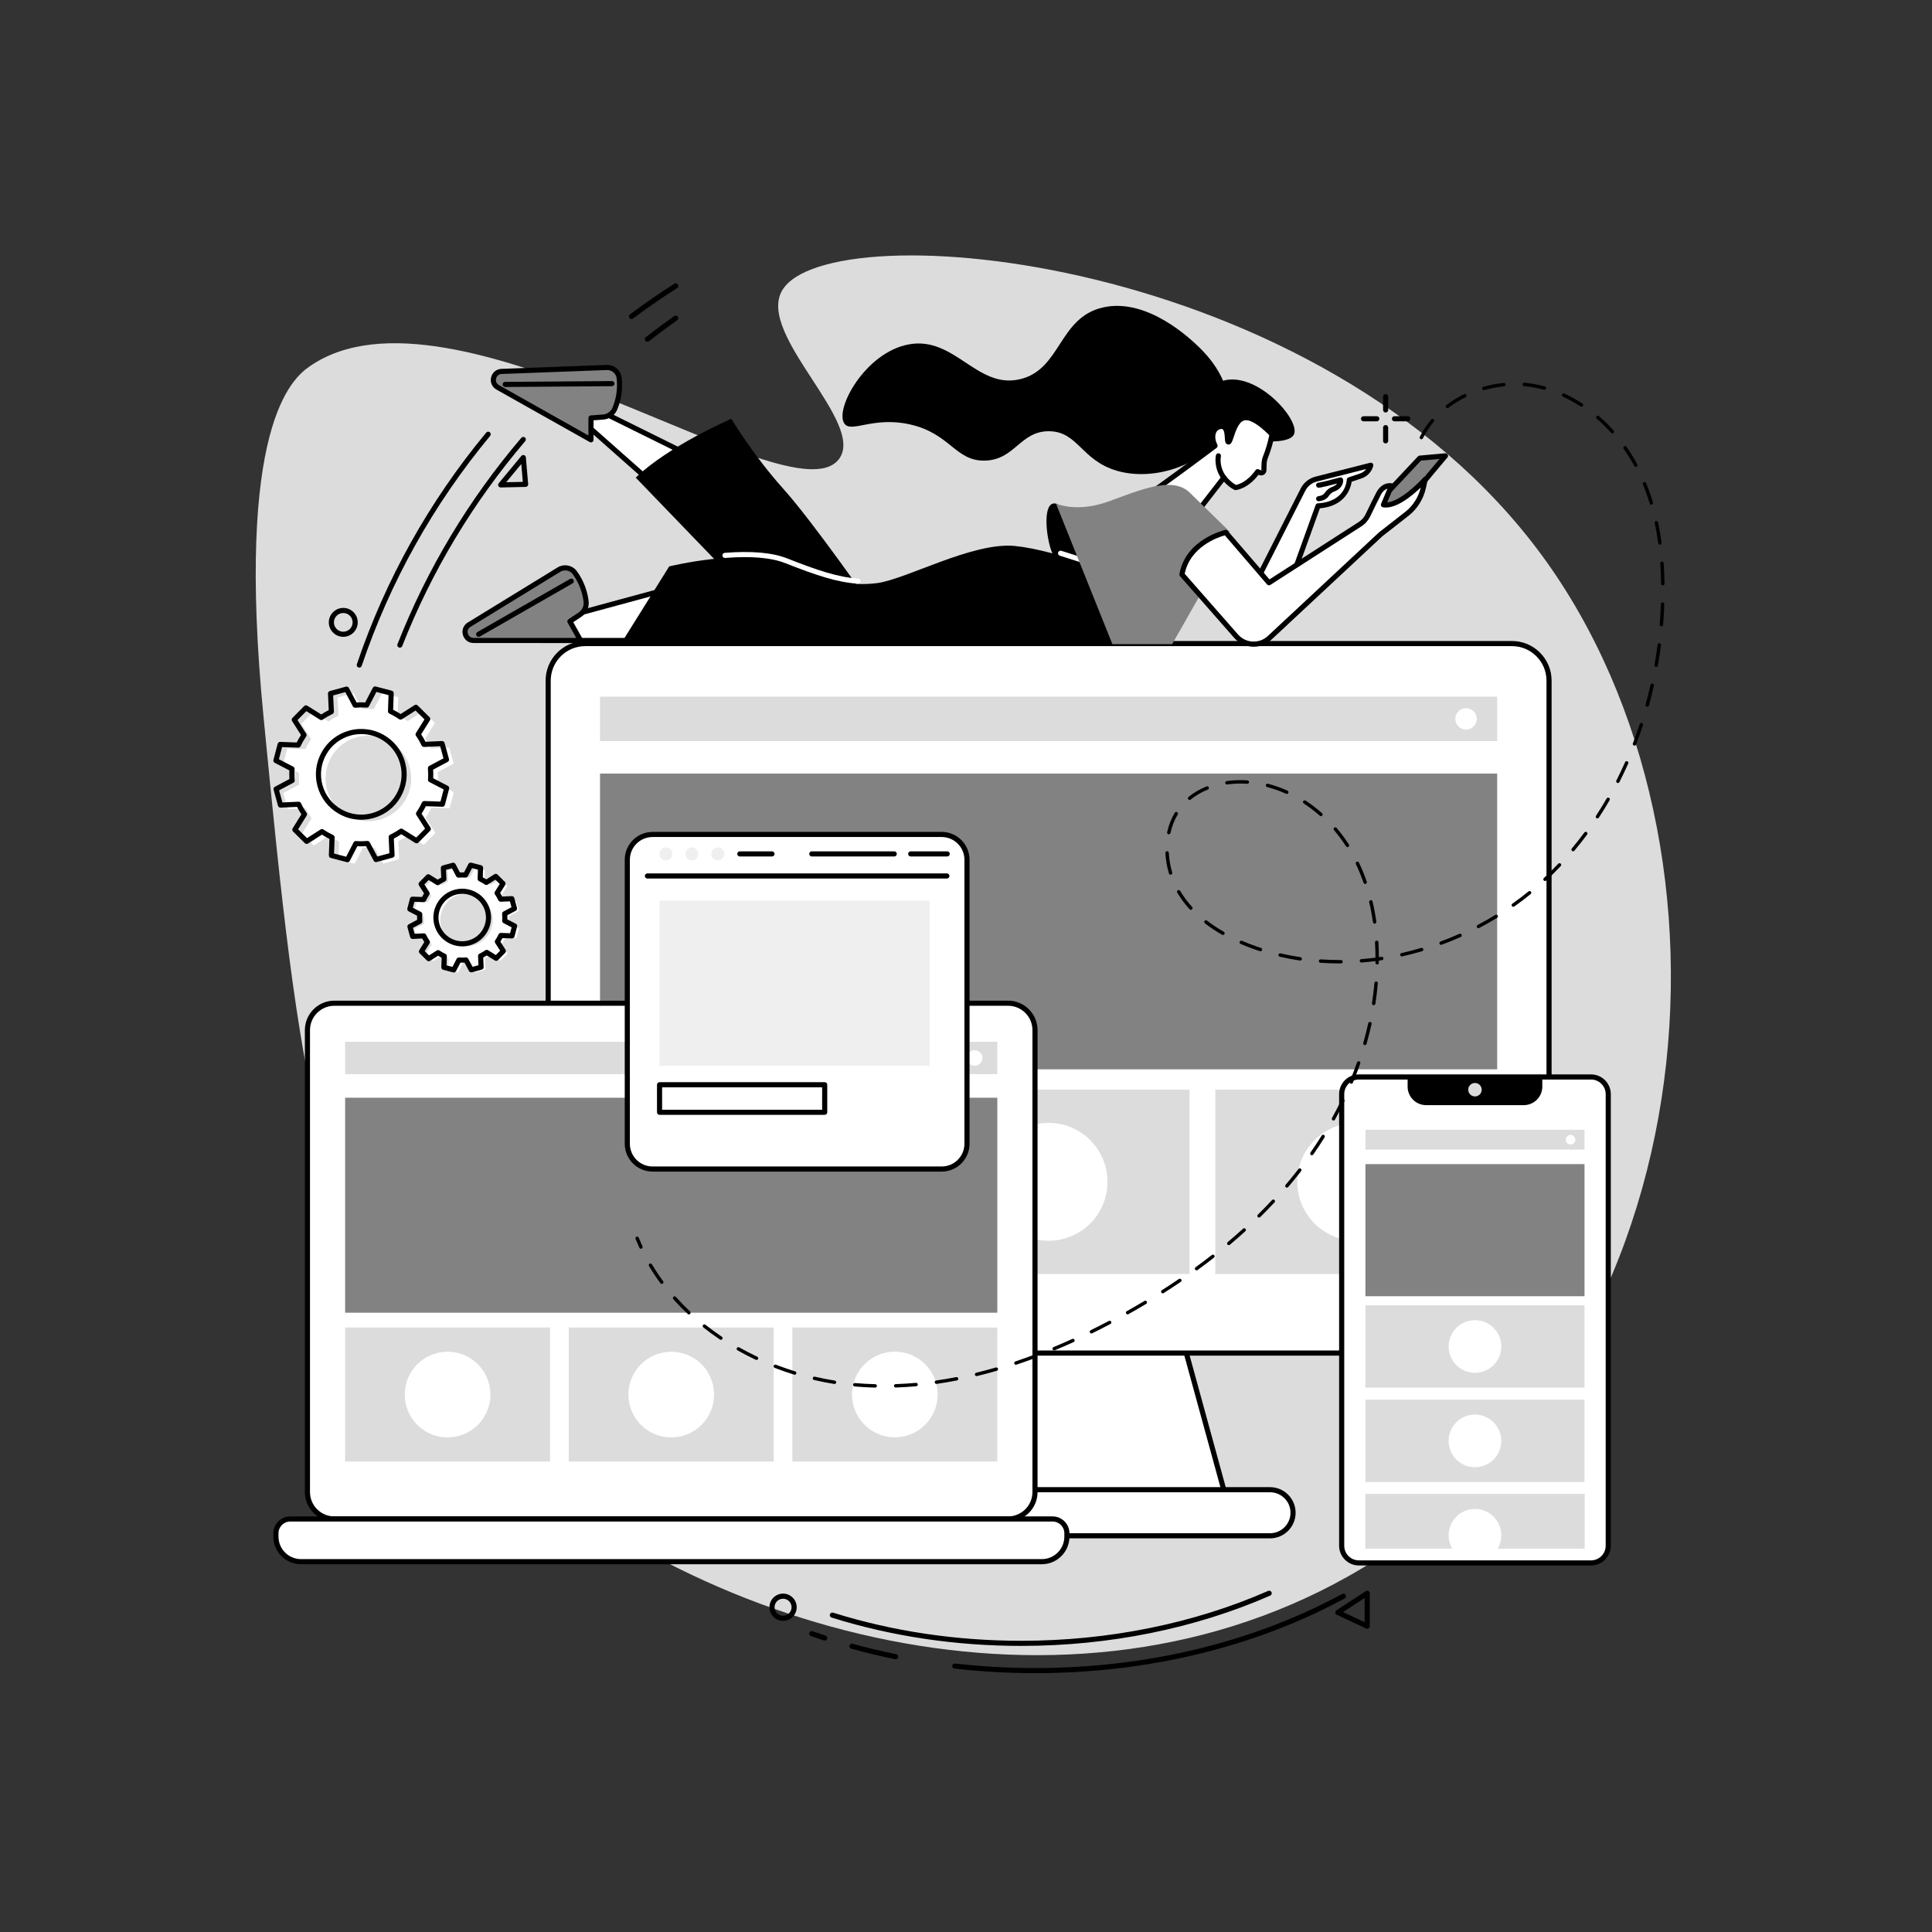 <?xml version="1.0" encoding="UTF-8"?> <svg xmlns="http://www.w3.org/2000/svg" id="b" viewBox="0 0 2500 2500"><rect x="0" y="0" width="2500" height="2500" fill="#333333" stroke="none"/><g id="c"><path d="m616.76,1845.19c-206.24-206.58-230.3-452.57-275.72-917.09-36.94-377.74,37.35-438.57,59.74-454.09,184.45-127.88,622.52,201.14,684.7,120.2,35.88-46.71-106.48-160.81-73.52-218.14,59.05-102.73,695.81-49.16,983.4,342.79,277.85,378.69,217.93,1057.14-250.88,1320.94-384.48,216.35-874.87,58.65-1127.72-194.62Z" style="fill:#dcdcdc; stroke-width:0px;"></path><polygon points="1507.07 1648.62 1206.72 1648.62 1121.51 1959.61 1592.27 1959.61 1507.07 1648.62" style="fill:#fff; stroke-width:0px;"></polygon><path d="m1592.27,1962.92h-470.76c-1.03,0-2.01-.48-2.63-1.3-.63-.82-.83-1.89-.56-2.88l85.21-311c.39-1.44,1.7-2.44,3.19-2.44h300.35c1.49,0,2.8,1,3.19,2.44l85.21,311c.27,1,.07,2.06-.56,2.88-.62.82-1.6,1.3-2.63,1.3Zm-466.42-6.62h462.09l-83.39-304.38h-295.3l-83.39,304.38Z" style="stroke-width:0px;"></path><rect x="709.33" y="832.78" width="1295.12" height="918.09" rx="47.93" ry="47.93" style="fill:#fff; stroke-width:0px;"></rect><path d="m1956.52,1754.17H757.26c-28.25,0-51.24-22.99-51.24-51.24v-822.23c0-28.25,22.99-51.24,51.24-51.24h1199.26c28.25,0,51.24,22.98,51.24,51.24v822.23c0,28.25-22.98,51.24-51.24,51.24ZM757.26,836.09c-24.6,0-44.62,20.02-44.62,44.62v822.23c0,24.6,20.02,44.62,44.62,44.62h1199.26c24.6,0,44.62-20.02,44.62-44.62v-822.23c0-24.6-20.02-44.62-44.62-44.62H757.26Z" style="stroke-width:0px;"></path><path d="m1643.39,1927.66h-573.01c-16.47,0-29.82,13.35-29.82,29.82s13.35,29.82,29.82,29.82h573.01c16.47,0,29.82-13.35,29.82-29.82s-13.35-29.82-29.82-29.82Z" style="fill:#fff; stroke-width:0px;"></path><path d="m1643.39,1990.62h-573.01c-18.27,0-33.13-14.86-33.13-33.13s14.86-33.13,33.13-33.13h573.01c18.27,0,33.13,14.86,33.13,33.13s-14.86,33.13-33.13,33.13Zm-573.01-59.64c-14.62,0-26.51,11.89-26.51,26.51s11.89,26.51,26.51,26.51h573.01c14.62,0,26.51-11.89,26.51-26.51s-11.89-26.51-26.51-26.51h-573.01Z" style="stroke-width:0px;"></path><rect x="776.43" y="901.47" width="1160.92" height="57.51" style="fill:#dcdcdc; stroke-width:0px;"></rect><rect x="776.43" y="1001.02" width="1160.92" height="382.69" style="fill:#828282; stroke-width:0px;"></rect><path d="m1910.9,930.23c0,7.65-6.2,13.85-13.85,13.85s-13.85-6.2-13.85-13.85,6.2-13.85,13.85-13.85,13.85,6.2,13.85,13.85Z" style="fill:#fff; stroke-width:0px;"></path><rect x="776.43" y="1410.04" width="364.76" height="238.57" style="fill:#dcdcdc; stroke-width:0px;"></rect><rect x="1174.51" y="1410.04" width="364.76" height="238.57" style="fill:#dcdcdc; stroke-width:0px;"></rect><rect x="1572.6" y="1410.04" width="364.76" height="238.57" style="fill:#dcdcdc; stroke-width:0px;"></rect><circle cx="1754.97" cy="1529.33" r="76.26" transform="translate(106.34 3172.73) rotate(-85.98)" style="fill:#fff; stroke-width:0px;"></circle><circle cx="1356.89" cy="1529.33" r="76.26" transform="translate(-365.91 2630.22) rotate(-81)" style="fill:#fff; stroke-width:0px;"></circle><circle cx="958.81" cy="1529.33" r="76.26" transform="translate(-800.57 1125.91) rotate(-45)" style="fill:#fff; stroke-width:0px;"></circle><rect x="1736.13" y="1393.59" width="344.94" height="628.81" rx="22.24" ry="22.24" style="fill:#fff; stroke-width:0px;"></rect><path d="m2058.83,2025.71h-300.46c-14.09,0-25.55-11.46-25.55-25.55v-584.34c0-14.09,11.46-25.55,25.55-25.55h300.46c14.09,0,25.55,11.46,25.55,25.55v584.34c0,14.09-11.46,25.55-25.55,25.55Zm-300.46-628.81c-10.44,0-18.93,8.49-18.93,18.93v584.34c0,10.44,8.49,18.93,18.93,18.93h300.46c10.44,0,18.93-8.49,18.93-18.93v-584.34c0-10.44-8.49-18.93-18.93-18.93h-300.46Z" style="stroke-width:0px;"></path><path d="m1821.45,1393.59v12.47c0,13.25,10.74,23.99,23.99,23.99h126.31c13.25,0,23.99-10.74,23.99-23.99v-12.47h-174.3Z" style="stroke-width:0px;"></path><path d="m1908.6,1418.79c-4.82,0-8.72-3.9-8.72-8.72s3.9-8.72,8.72-8.72,8.72,3.9,8.72,8.72-3.9,8.72-8.72,8.72Z" style="fill:#dcdcdc; stroke-width:0px;"></path><rect x="1766.85" y="1461.88" width="283.5" height="25.69" style="fill:#dcdcdc; stroke-width:0px;"></rect><rect x="1766.85" y="1506.35" width="283.5" height="170.96" style="fill:#828282; stroke-width:0px;"></rect><path d="m2038.53,1474.72c0,3.42-2.77,6.19-6.19,6.19s-6.19-2.77-6.19-6.19,2.77-6.19,6.19-6.19,6.19,2.77,6.19,6.19Z" style="fill:#fff; stroke-width:0px;"></path><rect x="1766.85" y="1689.07" width="283.5" height="106.58" style="fill:#dcdcdc; stroke-width:0px;"></rect><rect x="1766.85" y="1811.22" width="283.5" height="106.58" style="fill:#dcdcdc; stroke-width:0px;"></rect><rect x="1766.85" y="1933.36" width="283.5" height="70.5" style="fill:#dcdcdc; stroke-width:0px;"></rect><rect x="1766.85" y="1933.36" width="283.5" height="70.5" style="fill:#dcdcdc; stroke-width:0px;"></rect><circle cx="1908.6" cy="1742.36" r="34.07" style="fill:#fff; stroke-width:0px;"></circle><circle cx="1908.6" cy="1864.51" r="34.07" transform="translate(-265.77 318.13) rotate(-8.91)" style="fill:#fff; stroke-width:0px;"></circle><path d="m1937.19,2005.15c3.46-5.33,5.47-11.68,5.47-18.5,0-18.81-15.25-34.07-34.07-34.07s-34.07,15.25-34.07,34.07c0,6.82,2.01,13.17,5.47,18.5h57.19Z" style="fill:#fff; stroke-width:0px;"></path><rect x="397.82" y="1298.15" width="941.47" height="667.39" rx="34.84" ry="34.84" style="fill:#fff; stroke-width:0px;"></rect><path d="m1304.45,1968.85H432.66c-21.04,0-38.15-17.11-38.15-38.15v-597.71c0-21.04,17.11-38.15,38.15-38.15h871.79c21.04,0,38.15,17.11,38.15,38.15v597.71c0,21.04-17.11,38.15-38.15,38.15Zm-871.79-667.39c-17.39,0-31.53,14.14-31.53,31.53v597.71c0,17.39,14.14,31.53,31.53,31.53h871.79c17.39,0,31.53-14.14,31.53-31.53v-597.71c0-17.39-14.14-31.53-31.53-31.53H432.66Z" style="stroke-width:0px;"></path><rect x="446.6" y="1348.09" width="843.92" height="41.81" style="fill:#dcdcdc; stroke-width:0px;"></rect><rect x="446.6" y="1420.45" width="843.92" height="278.19" style="fill:#828282; stroke-width:0px;"></rect><path d="m1271.29,1368.99c0,5.56-4.51,10.07-10.07,10.07s-10.07-4.51-10.07-10.07,4.51-10.07,10.07-10.07,10.07,4.51,10.07,10.07Z" style="fill:#fff; stroke-width:0px;"></path><rect x="446.6" y="1717.79" width="265.16" height="173.43" style="fill:#dcdcdc; stroke-width:0px;"></rect><rect x="735.98" y="1717.79" width="265.16" height="173.43" style="fill:#dcdcdc; stroke-width:0px;"></rect><rect x="1025.36" y="1717.79" width="265.16" height="173.43" style="fill:#dcdcdc; stroke-width:0px;"></rect><circle cx="1157.94" cy="1804.5" r="55.43" transform="translate(-774.73 2732.84) rotate(-82.97)" style="fill:#fff; stroke-width:0px;"></circle><circle cx="868.56" cy="1804.5" r="55.43" transform="translate(-1057.71 2352.34) rotate(-80.17)" style="fill:#fff; stroke-width:0px;"></circle><circle cx="579.17" cy="1804.5" r="55.43" transform="translate(-1260.31 1348.49) rotate(-58.28)" style="fill:#fff; stroke-width:0px;"></circle><path d="m1362.04,1965.54H375.56c-10.22,0-18.51,8.29-18.51,18.51v4.32c0,17.91,14.52,32.43,32.43,32.43h958.66c17.91,0,32.43-14.52,32.43-32.43v-4.32c0-10.22-8.29-18.51-18.51-18.51Z" style="fill:#fff; stroke-width:0px;"></path><path d="m1348.13,2024.11H389.47c-19.71,0-35.74-16.03-35.74-35.74v-4.32c0-12.03,9.79-21.82,21.82-21.82h986.49c12.03,0,21.82,9.79,21.82,21.82v4.32c0,19.71-16.03,35.74-35.74,35.74Zm-972.57-55.26c-8.38,0-15.2,6.82-15.2,15.2v4.32c0,16.06,13.06,29.12,29.12,29.12h958.66c16.06,0,29.12-13.06,29.12-29.12v-4.32c0-8.38-6.82-15.2-15.2-15.2H375.56Z" style="stroke-width:0px;"></path><path d="m844.45,1079.79h374.11c18.06,0,32.72,14.66,32.72,32.72v367.5c0,18.06-14.66,32.72-32.72,32.72h-374.11c-18.06,0-32.72-14.66-32.72-32.72v-367.5c0-18.06,14.66-32.72,32.72-32.72Z" style="fill:#fff; stroke-width:0px;"></path><path d="m1218.56,1516.04h-374.11c-19.87,0-36.03-16.16-36.03-36.03v-367.5c0-19.87,16.16-36.03,36.03-36.03h374.11c19.87,0,36.03,16.16,36.03,36.03v367.5c0,19.87-16.16,36.03-36.03,36.03Zm-374.11-432.94c-16.22,0-29.41,13.19-29.41,29.41v367.5c0,16.22,13.19,29.41,29.41,29.41h374.11c16.22,0,29.41-13.19,29.41-29.41v-367.5c0-16.22-13.19-29.41-29.41-29.41h-374.11Z" style="stroke-width:0px;"></path><path d="m1225.27,1136.8h-387.54c-1.83,0-3.31-1.48-3.31-3.31s1.48-3.31,3.31-3.31h387.54c1.83,0,3.31,1.48,3.31,3.31s-1.48,3.31-3.31,3.31Z" style="stroke-width:0px;"></path><path d="m870.04,1104.96c0,4.63-3.76,8.39-8.39,8.39s-8.39-3.76-8.39-8.39,3.76-8.39,8.39-8.39,8.39,3.76,8.39,8.39Z" style="fill:#efefef; stroke-width:0px;"></path><path d="m903.6,1104.96c0,4.63-3.76,8.39-8.39,8.39s-8.39-3.76-8.39-8.39,3.76-8.39,8.39-8.39,8.39,3.76,8.39,8.39Z" style="fill:#efefef; stroke-width:0px;"></path><path d="m937.16,1104.96c0,4.63-3.76,8.39-8.39,8.39s-8.39-3.76-8.39-8.39,3.76-8.39,8.39-8.39,8.39,3.76,8.39,8.39Z" style="fill:#efefef; stroke-width:0px;"></path><path d="m1225.69,1108.27h-47.27c-1.83,0-3.31-1.48-3.31-3.31s1.48-3.31,3.31-3.31h47.27c1.83,0,3.31,1.48,3.31,3.31s-1.48,3.31-3.31,3.31Z" style="stroke-width:0px;"></path><path d="m1157.17,1108.27h-106.74c-1.83,0-3.31-1.48-3.31-3.31s1.48-3.31,3.31-3.31h106.74c1.83,0,3.31,1.48,3.31,3.31s-1.48,3.31-3.31,3.31Z" style="stroke-width:0px;"></path><path d="m998.97,1108.27h-41.67c-1.83,0-3.31-1.48-3.31-3.31s1.48-3.31,3.31-3.31h41.67c1.83,0,3.31,1.48,3.31,3.31s-1.48,3.31-3.31,3.31Z" style="stroke-width:0px;"></path><rect x="853.46" y="1165.49" width="349.47" height="213.69" style="fill:#efefef; stroke-width:0px;"></rect><path d="m1067.15,1442.59h-213.69c-1.83,0-3.31-1.48-3.31-3.31v-35.62c0-1.83,1.48-3.31,3.31-3.31h213.69c1.83,0,3.31,1.48,3.31,3.31v35.62c0,1.83-1.48,3.31-3.31,3.31Zm-210.38-6.62h207.07v-29h-207.07v29Z" style="stroke-width:0px;"></path><path d="m1384.68,739.79s-16.95-6.27-24.37-27.45c-7.42-21.19-11.04-64.71,6.14-60.66,17.18,4.06,53.84,94.79,53.84,94.79l-35.62-6.68Z" style="stroke-width:0px;"></path><path d="m1588.83,513c-1.41-8.13-7.09-34.51-36.86-63.36-10.25-9.94-66.78-64.75-124.39-51.89-58.18,12.98-54.19,80.85-108.34,93.1-55.27,12.5-84.01-56.05-143.19-45.24-56.26,10.28-96.33,83.71-83.47,102.39,8.89,12.91,36.71-9.53,84.59,1.11,52.79,11.73,58.89,47.88,97.38,46.91,38.93-.98,45.47-38.31,82.92-38.01,37.51.3,41.7,37.82,87.92,51.2,50.93,14.74,117.51-10.08,137.29-53.36,7.86-17.2,7.57-34.71,6.16-42.85Z" style="stroke-width:0px;"></path><path d="m1643.66,571.29c12.89-.06,27.74-1.73,30.91-9.65,7.83-19.6-52.44-86.06-96.75-67.3-28.85,12.22-46.85,58.84-30.26,81.62,14.63,20.09,58.25,24.54,96.1-4.68Z" style="stroke-width:0px;"></path><path d="m1607.88,541.32c-12.49,4.95-15.04,31.27-18.36,30.61-2.58-.51.6-15.98-6.12-19.48-3.16-1.64-7.27,0-9.46,1.67-5.21,3.98-6.42,13.44-1.67,22.82-14.3,10.75-28.8,21.52-43.52,32.31-17.47,12.81-34.83,25.35-52.07,37.62l67.42,22.17,39.57-50.99c4.04,5.1,9.01,9.82,15,12.86,0,0,14.82-1.04,28.68-20.55l3.23,1.32c2.29.94,4.81-.7,4.88-3.17l.25-8.28c.1-3.13.76-6.2,1.94-9.1,3.25-7.97,6.15-17.53,8.4-29.03-21.38-21.73-32.25-23.12-38.18-20.76Z" style="fill:#fff; stroke-width:0px;"></path><path d="m1544.1,672.33c-.34,0-.69-.05-1.03-.17l-67.42-22.17c-1.19-.39-2.05-1.41-2.24-2.65-.19-1.23.34-2.47,1.35-3.19,17.33-12.33,34.83-24.98,52.03-37.59,13.76-10.09,27.67-20.41,41.36-30.69-3.9-9.67-2.47-19.62,3.77-24.39,3.39-2.59,8.72-4.2,13-1.98,4.11,2.14,5.54,6.69,6.14,11.18,2.82-8.29,7.11-19.09,15.6-22.45h0c9.96-3.95,23.62,3.09,41.76,21.52.77.78,1.1,1.89.89,2.96-2.15,10.95-5.04,20.92-8.59,29.64-1.04,2.55-1.61,5.23-1.7,7.95l-.25,8.28c-.07,2.24-1.23,4.31-3.12,5.54-1.88,1.22-4.25,1.45-6.33.6l-.84-.35c-14.15,18.52-28.94,19.77-29.58,19.82-.6.04-1.2-.08-1.73-.35-4.74-2.4-9.23-5.94-13.39-10.55l-37.06,47.77c-.64.82-1.61,1.28-2.62,1.28Zm-60.18-26.58l58.99,19.4,38.13-49.15c.62-.8,1.58-1.28,2.6-1.28h.02c1.01,0,1.97.46,2.6,1.26,4.04,5.11,8.42,8.97,13.01,11.49,3.13-.56,14.4-3.59,25.38-19.05.89-1.25,2.51-1.73,3.95-1.15l3.23,1.32,3.63-.11-3.31-.1.25-8.28c.11-3.52.84-6.96,2.18-10.25,3.2-7.87,5.85-16.85,7.88-26.7-15.01-14.99-26.53-21.48-33.37-18.77h0c-6.51,2.58-10.18,13.61-12.6,20.91-2.14,6.43-3.58,10.67-7.62,9.87-3.5-.7-3.72-4.43-3.97-8.75-.21-3.65-.57-9.75-3.03-11.04-1.52-.79-4.26.09-5.92,1.36-3.56,2.72-5.03,10.2-.73,18.69.73,1.43.32,3.18-.96,4.14-14.4,10.82-29.05,21.7-43.55,32.33-15.46,11.34-31.17,22.7-46.78,33.85Zm123.95-104.44h.02-.02Z" style="stroke-width:0px;"></path><path d="m1576.63,589.85s-3.26,14.19,7.04,28.18l-7.04-28.18Z" style="fill:#fff; stroke-width:0px;"></path><path d="m1583.67,621.34c-1.02,0-2.02-.47-2.67-1.35-11.07-15.04-7.74-30.25-7.6-30.89.41-1.78,2.18-2.89,3.97-2.48,1.78.41,2.89,2.18,2.49,3.96-.12.57-2.72,13,6.47,25.49,1.08,1.47.77,3.54-.7,4.63-.59.43-1.28.64-1.96.64Z" style="stroke-width:0px;"></path><polygon points="905.27 751.12 713.76 803.1 700.7 828.75 901.06 828.75 905.27 751.12" style="fill:#fff; stroke-width:0px;"></polygon><path d="m901.06,832.06h-200.37c-1.15,0-2.22-.6-2.82-1.58-.6-.98-.65-2.21-.13-3.23l13.06-25.65c.42-.83,1.18-1.45,2.08-1.69l191.51-51.99c1.02-.28,2.12-.05,2.95.62.83.67,1.28,1.69,1.22,2.75l-4.2,77.64c-.09,1.76-1.55,3.13-3.31,3.13Zm-194.97-6.62h191.83l3.79-69.93-185.67,50.4-9.94,19.53Z" style="stroke-width:0px;"></path><path d="m758.41,778.28c-1.16-9.56-4.66-23.77-14.72-37.35-4.74-6.4-13.65-8.01-20.43-3.85l-116.91,71.71c-8.66,6.27-4.23,19.96,6.47,19.96h138.49l-13.9-24.68,13.12-8.75c5.63-3.75,8.71-10.33,7.89-17.05Z" style="fill:#828282; stroke-width:0px;"></path><path d="m751.3,832.06h-138.49c-6.33,0-11.69-3.89-13.64-9.92-1.95-6.03.1-12.32,5.23-16.03.07-.05.14-.1.21-.14l116.91-71.71c8.23-5.05,19.13-2.98,24.82,4.7,10.5,14.18,14.14,28.99,15.34,38.92h0c.97,7.97-2.61,15.71-9.34,20.2l-10.57,7.05,12.39,22c.58,1.02.57,2.28-.03,3.29-.59,1.02-1.68,1.64-2.86,1.64Zm-143.11-20.52c-3.26,2.43-3.55,6.01-2.72,8.56.84,2.58,3.2,5.34,7.34,5.34h132.83l-11.12-19.74c-.85-1.51-.39-3.42,1.05-4.38l13.12-8.75c4.64-3.09,7.11-8.42,6.44-13.89h0c-1.11-9.14-4.46-22.77-14.09-35.78-3.67-4.95-10.71-6.26-16.05-3l-116.8,71.64Z" style="stroke-width:0px;"></path><path d="m619.38,824.05c-1.15,0-2.26-.6-2.87-1.66-.91-1.59-.36-3.61,1.23-4.52l119.88-68.71c1.59-.91,3.61-.36,4.52,1.23.91,1.59.36,3.61-1.23,4.52l-119.88,68.71c-.52.3-1.09.44-1.64.44Z" style="stroke-width:0px;"></path><polygon points="955.87 620.61 778.01 532.59 751.23 543.14 901.26 675.95 955.87 620.61" style="fill:#fff; stroke-width:0px;"></polygon><path d="m901.26,679.26c-.78,0-1.57-.28-2.19-.83l-150.02-132.81c-.86-.76-1.27-1.92-1.07-3.05.2-1.13.98-2.08,2.05-2.5l26.78-10.55c.87-.34,1.84-.3,2.68.11l177.86,88.02c.95.47,1.62,1.37,1.8,2.42.17,1.05-.16,2.12-.91,2.87l-54.61,55.34c-.64.65-1.5.99-2.35.99Zm-143.79-135.02l143.64,127.16,49.19-49.85-172.44-85.33-20.39,8.03Z" style="stroke-width:0px;"></path><path d="m795.67,528.66c3.68-8.9,7.6-23,5.49-39.77-.99-7.9-7.97-13.67-15.92-13.38l-137.06,5.14c-10.62,1.22-13.47,15.32-4.16,20.57l120.68,67.93v-28.32s15.72-1.19,15.72-1.19c6.74-.51,12.66-4.73,15.24-10.98Z" style="fill:#828282; stroke-width:0px;"></path><path d="m764.72,572.46c-.56,0-1.12-.14-1.62-.43l-120.69-67.93c-5.52-3.11-8.28-9.13-7.02-15.33,1.25-6.21,6.13-10.68,12.42-11.4.08,0,.17-.02.25-.02l137.06-5.14c9.64-.37,18.14,6.78,19.33,16.27,2.19,17.5-1.9,32.2-5.72,41.44-3.07,7.42-9.98,12.41-18.05,13.02l-12.66.96v25.25c0,1.18-.61,2.26-1.63,2.86-.51.3-1.09.45-1.67.45Zm-116.27-88.5c-4.03.51-6.04,3.49-6.57,6.13-.54,2.66.17,6.23,3.78,8.26l115.75,65.15v-22.66c0-1.73,1.33-3.17,3.05-3.3l15.72-1.19c5.56-.42,10.32-3.85,12.43-8.95,3.52-8.51,7.28-22.03,5.27-38.09-.76-6.11-6.31-10.71-12.51-10.48l-136.92,5.14Zm147.22,44.7h.02-.02Z" style="stroke-width:0px;"></path><path d="m653.68,500.77c-1.82,0-3.29-1.46-3.31-3.28-.02-1.83,1.46-3.32,3.28-3.33l138.17-1.07h.03c1.82,0,3.29,1.46,3.31,3.28.02,1.83-1.46,3.32-3.28,3.34l-138.17,1.07h-.03Z" style="stroke-width:0px;"></path><path d="m1129.13,786.18s-76.31-109.96-115.58-153.7c-39.27-43.74-67.17-90.59-67.17-90.59,0,0-80.93,34.87-123.74,76.14l186.99,193.94,119.5-25.78Z" style="stroke-width:0px;"></path><path d="m1485.92,831.28h-681.41l61.45-98.36s97.5-23.86,148.15-3.88c50.65,19.99,82.88,30.38,120.67,25.52,37.78-4.85,123.7-53.37,178.26-48.09,54.55,5.28,143.86,41.63,143.86,41.63l29.04,83.17Z" style="stroke-width:0px;"></path><path d="m1110.2,755.28c-.08,0-.15,0-.22,0-26.81-1.77-53.72-10.72-93.99-26.62-17.97-7.09-44.1-9.34-77.67-6.68-1.8.14-3.42-1.22-3.56-3.04-.14-1.82,1.22-3.42,3.04-3.56,34.59-2.74,61.71-.34,80.62,7.12,39.65,15.65,66.06,24.45,92,26.17,1.82.12,3.21,1.7,3.09,3.52-.12,1.75-1.57,3.09-3.3,3.09Z" style="fill:#fff; stroke-width:0px;"></path><path d="m1406.94,730.16c-.33,0-.67-.05-1-.16l-34.57-10.94c-1.74-.55-2.71-2.41-2.16-4.15.55-1.74,2.4-2.71,4.15-2.16l34.57,10.94c1.74.55,2.71,2.41,2.16,4.15-.45,1.41-1.75,2.31-3.15,2.31Z" style="fill:#fff; stroke-width:0px;"></path><path d="m1611.36,780.91l74.71-147.31c3.45-6.81,9.68-11.79,17.07-13.66l70.63-17.91h0c-1.67,6.46-6.48,11.65-12.8,13.8l-14.98,5.09s-.86,31.35-40.45,33.7l-45.53,126.3h-48.65Z" style="fill:#fff; stroke-width:0px;"></path><path d="m1660,784.22h-48.65c-1.15,0-2.22-.6-2.82-1.58-.6-.98-.65-2.2-.13-3.23l74.71-147.31c3.88-7.66,10.89-13.26,19.21-15.37l70.62-17.91c1.13-.29,2.34.04,3.16.87.83.83,1.15,2.03.86,3.16-1.95,7.57-7.54,13.59-14.94,16.11l-12.99,4.41c-1.16,7.66-7.47,31.42-41.12,34.39l-44.81,124.28c-.47,1.31-1.72,2.19-3.11,2.19Zm-43.26-6.62h40.93l44.75-124.11c.45-1.24,1.6-2.1,2.92-2.18,36.14-2.15,37.31-29.33,37.34-30.49.04-1.38.93-2.6,2.24-3.04l14.98-5.09c3.21-1.09,5.95-3.11,7.91-5.74l-63.85,16.2c-6.47,1.64-11.92,6-14.94,11.95l-72.27,142.51Z" style="stroke-width:0px;"></path><path d="m1706.33,648.65c-1.64,0-3.06-1.21-3.28-2.88-.24-1.81,1.04-3.47,2.85-3.71,3.85-.5,6.59-1.81,7.93-3.78,2.8-4.1,6.21-6.9,10.13-8.33,3.36-1.22,5.23-2.81,6.25-4.27-21.83,5.74-23.68,5.5-24.32,5.41-1.81-.24-3.09-1.9-2.85-3.72.23-1.73,1.69-2.98,3.47-2.87,2.17-.15,15.51-3.47,27.31-6.64.89-.24,1.85-.09,2.63.4.78.5,1.32,1.3,1.48,2.21.67,3.71-.93,11.77-11.71,15.69-2.6.94-4.93,2.91-6.93,5.84-2.47,3.62-6.69,5.85-12.54,6.61-.15.02-.29.03-.44.03Zm.25-24.14c.06,0,.12.01.18.02-.05,0-.11-.02-.18-.02Z" style="stroke-width:0px;"></path><path d="m1439.42,833.51l-72.97-181.82s26.64,12.06,67.48-2.63c40.84-14.69,80.68-32.5,104.04-13.07l53.51,52.24-15.19,5.81-17.82,66.18-41.68,73.28h-77.37Z" style="fill:#828282; stroke-width:0px;"></path><path d="m1779.8,653.92l57.4-61.1,33.24-2.98s-57.62,68.21-59.2,72.86c-1.58,4.65-31.43-8.78-31.43-8.78Z" style="fill:#828282; stroke-width:0px;"></path><path d="m1809.06,666.92c-7.25,0-21.82-6.02-30.61-9.97-.98-.44-1.68-1.32-1.89-2.37-.21-1.05.1-2.13.83-2.91l57.4-61.1c.56-.59,1.31-.96,2.12-1.03l33.24-2.98c1.36-.12,2.61.58,3.23,1.77.62,1.19.46,2.64-.41,3.66-21.58,25.55-56.6,67.68-58.65,71.95-.35,1.04-1.25,2-2.48,2.53-.72.31-1.66.46-2.78.46Zm-.95-5.28s0,0,0,0c0,0,0,0,0,0Zm.1-.24c-.04.07-.07.15-.1.24.02-.07.06-.15.1-.24Zm-22.78-8.63c9.67,4.1,20.09,7.67,23.33,7.63,5.04-8.14,35.95-45.16,53.96-66.54l-23.97,2.15-53.32,56.76Z" style="stroke-width:0px;"></path><path d="m1586.09,688.97s-48.97,10.58-56.62,54.44l70.09,79.82c11.23,12.79,30.81,13.77,43.27,2.16l143.68-133.94,33.81-26.4c10.92-8.53,18.53-20.6,21.51-34.14l2.37-10.74s-32.58,36.75-54.01,33l10.29-24.53s-9.8-2.45-16.52,10.01c-2.62,4.86-9.65,19.33-13.91,28.17-2.26,4.68-5.77,8.64-10.14,11.45l-117.84,75.78-55.97-65.09Z" style="fill:#fff; stroke-width:0px;"></path><path d="m1622.28,836.82c-.57,0-1.14-.01-1.72-.04-9.12-.46-17.47-4.49-23.5-11.35l-70.09-79.82c-.66-.75-.95-1.77-.77-2.75,7.94-45.53,58.67-57,59.19-57.11,1.19-.26,2.42.16,3.21,1.08l54.09,62.91,115.42-74.22c3.86-2.48,6.96-5.98,8.95-10.11,4.98-10.32,11.45-23.61,13.98-28.3,7.85-14.56,19.73-11.77,20.24-11.65.94.23,1.72.87,2.15,1.73.43.86.47,1.87.09,2.76l-8.44,20.13c16.09-1.48,38.65-23.08,46.63-32.07,1-1.13,2.63-1.44,3.98-.75,1.34.68,2.05,2.19,1.73,3.66l-2.36,10.74c-3.14,14.26-11.21,27.05-22.71,36.03l-33.69,26.31-143.57,133.84c-6.26,5.84-14.3,9-22.79,9Zm-89.27-94.37l69.02,78.61c4.84,5.51,11.53,8.74,18.85,9.11,7.32.37,14.31-2.18,19.67-7.18l143.68-133.94c.07-.07.14-.13.22-.19l33.81-26.4c10.13-7.91,17.28-19.12,20.18-31.63-11.45,11-32.55,28.47-48.84,25.62-.99-.17-1.85-.79-2.33-1.67-.48-.88-.54-1.94-.15-2.87l8.24-19.65c-2.54.82-5.77,2.9-8.51,7.98-2.6,4.83-9.79,19.64-13.84,28.04-2.52,5.23-6.44,9.66-11.33,12.8l-117.84,75.78c-1.39.89-3.22.63-4.3-.63l-54.62-63.53c-8.67,2.43-44.8,14.59-51.91,49.75Z" style="stroke-width:0px;"></path><path d="m1132.54,1795.56s-.04,0-.06,0c-8.88-.22-17.82-.72-26.57-1.48-1.21-.11-2.11-1.18-2.01-2.39.11-1.21,1.16-2.11,2.39-2.01,8.66.75,17.51,1.25,26.29,1.47,1.22.03,2.18,1.04,2.15,2.26-.03,1.2-1.01,2.15-2.2,2.15Zm26.46-.11c-1.18,0-2.16-.94-2.2-2.13-.04-1.22.91-2.24,2.13-2.28,8.66-.29,17.51-.84,26.29-1.63,1.26-.11,2.29.79,2.4,2,.11,1.21-.79,2.29-2,2.39-8.87.8-17.8,1.35-26.54,1.64-.02,0-.05,0-.08,0Zm-79.16-4.59c-.11,0-.23,0-.35-.03-8.71-1.39-17.5-3.11-26.13-5.12-1.19-.28-1.93-1.46-1.65-2.65.28-1.19,1.46-1.93,2.65-1.65,8.52,1.98,17.21,3.69,25.82,5.06,1.2.19,2.02,1.32,1.83,2.53-.17,1.09-1.11,1.86-2.18,1.86Zm131.87-.11c-1.08,0-2.03-.79-2.18-1.89-.17-1.21.67-2.32,1.87-2.5,8.56-1.23,17.31-2.7,26-4.39,1.19-.23,2.35.55,2.59,1.75.23,1.2-.55,2.35-1.74,2.59-8.76,1.7-17.58,3.19-26.21,4.43-.11.02-.21.02-.31.02Zm51.97-10.07c-.99,0-1.9-.68-2.14-1.69-.29-1.18.44-2.38,1.62-2.66,8.41-2.04,16.99-4.33,25.49-6.79,1.17-.34,2.4.34,2.73,1.51.34,1.17-.34,2.39-1.51,2.73-8.57,2.48-17.21,4.78-25.68,6.84-.17.04-.35.06-.52.06Zm-235.38-1.81c-.21,0-.43-.03-.65-.1-8.47-2.61-16.93-5.54-25.16-8.72-1.14-.44-1.7-1.72-1.26-2.85.44-1.14,1.72-1.7,2.85-1.26,8.14,3.14,16.5,6.04,24.87,8.62,1.17.36,1.82,1.59,1.46,2.76-.29.95-1.17,1.56-2.11,1.56Zm286.25-12.88c-.92,0-1.78-.58-2.09-1.51-.39-1.16.24-2.41,1.39-2.79,8.21-2.74,16.58-5.71,24.88-8.83,1.13-.43,2.41.15,2.84,1.29.43,1.14-.15,2.41-1.29,2.84-8.35,3.14-16.78,6.13-25.03,8.88-.23.08-.47.11-.7.11Zm-335.61-6.21c-.31,0-.63-.07-.94-.21-8.05-3.79-16.01-7.91-23.67-12.23-1.06-.6-1.44-1.95-.84-3.01.6-1.06,1.94-1.44,3.01-.84,7.56,4.27,15.43,8.33,23.38,12.08,1.1.52,1.58,1.83,1.06,2.94-.37.8-1.17,1.27-2,1.27Zm385.18-12.4c-.86,0-1.68-.51-2.04-1.36-.47-1.13.06-2.42,1.19-2.88,7.98-3.32,16.13-6.87,24.21-10.55,1.11-.51,2.42-.01,2.92,1.09.5,1.11.01,2.42-1.09,2.92-8.12,3.69-16.31,7.26-24.34,10.6-.28.12-.56.17-.85.17Zm-431.25-13.64c-.42,0-.85-.12-1.23-.37-7.42-4.97-14.67-10.25-21.54-15.7-.95-.76-1.12-2.14-.36-3.1.76-.95,2.15-1.12,3.1-.36,6.78,5.38,13.93,10.59,21.25,15.49,1.01.68,1.28,2.05.61,3.06-.43.64-1.12.98-1.84.98Zm479.45-8.27c-.81,0-1.6-.45-1.98-1.23-.54-1.09-.09-2.42,1.01-2.95,7.75-3.82,15.67-7.85,23.53-12,1.08-.57,2.41-.15,2.98.92.57,1.08.16,2.41-.92,2.98-7.9,4.17-15.85,8.22-23.64,12.05-.31.15-.64.23-.97.23Zm-520.89-24.62c-.54,0-1.09-.2-1.51-.6-6.51-6.12-12.77-12.54-18.61-19.1-.81-.91-.73-2.3.18-3.11.91-.81,2.3-.73,3.12.18,5.75,6.46,11.92,12.79,18.33,18.82.89.83.93,2.23.1,3.12-.43.46-1.02.7-1.61.7Zm567.72-.07c-.77,0-1.52-.41-1.93-1.13-.6-1.06-.22-2.41.84-3,7.72-4.34,15.41-8.79,22.86-13.24,1.04-.62,2.4-.28,3.02.76.62,1.05.28,2.4-.76,3.03-7.48,4.47-15.21,8.95-22.96,13.3-.34.19-.71.28-1.08.28Zm45.45-27.17c-.73,0-1.44-.36-1.86-1.02-.65-1.03-.35-2.39.68-3.05,7.47-4.75,14.89-9.64,22.06-14.52,1.01-.69,2.38-.42,3.07.58.69,1.01.42,2.38-.58,3.07-7.21,4.9-14.67,9.81-22.17,14.59-.37.23-.78.35-1.18.35Zm-648.29-12.27c-.68,0-1.35-.31-1.78-.9-5.28-7.18-10.24-14.66-14.73-22.23-.62-1.05-.28-2.4.77-3.02,1.05-.62,2.4-.28,3.02.77,4.42,7.44,9.3,14.8,14.49,21.87.72.98.51,2.36-.47,3.08-.39.29-.85.43-1.3.43Zm692.06-17.52c-.68,0-1.35-.31-1.79-.91-.72-.99-.5-2.37.48-3.08,7.17-5.23,14.26-10.58,21.07-15.9.96-.75,2.35-.58,3.1.38.75.96.58,2.35-.38,3.1-6.85,5.36-13.98,10.74-21.19,15.99-.39.29-.85.42-1.3.42Zm-719-27.92c-.83,0-1.63-.47-2-1.28-1.74-3.76-3.41-7.61-4.97-11.44-.46-1.13.09-2.42,1.22-2.87,1.12-.46,2.41.08,2.87,1.21,1.53,3.77,3.18,7.56,4.89,11.25.51,1.11.03,2.42-1.07,2.93-.3.14-.62.21-.93.21Zm760.69-4.7c-.63,0-1.25-.27-1.69-.79-.79-.93-.67-2.32.27-3.11,6.74-5.68,13.43-11.52,19.86-17.38.9-.82,2.3-.75,3.12.15.82.9.75,2.3-.15,3.12-6.47,5.89-13.2,11.78-19.99,17.49-.41.35-.92.52-1.42.52Zm39.14-35.64c-.57,0-1.14-.22-1.57-.66-.86-.87-.85-2.26.02-3.12,6.28-6.2,12.47-12.57,18.38-18.92.83-.89,2.23-.94,3.12-.11.89.83.94,2.23.11,3.12-5.95,6.4-12.18,12.81-18.51,19.05-.43.42-.99.64-1.55.64Zm36.04-38.76c-.51,0-1.01-.17-1.43-.53-.93-.79-1.04-2.18-.25-3.11,4.42-5.2,8.78-10.52,12.97-15.81,1.22-1.55,2.43-3.1,3.64-4.66.74-.96,2.13-1.15,3.09-.4.96.75,1.14,2.13.4,3.09-1.22,1.57-2.44,3.14-3.67,4.7-4.22,5.34-8.62,10.7-13.07,15.94-.44.51-1.06.78-1.68.78Zm32.33-41.91c-.44,0-.87-.13-1.26-.39-1-.7-1.25-2.07-.55-3.07,5-7.19,9.88-14.6,14.5-22.02.64-1.03,2.01-1.35,3.04-.71,1.03.64,1.35,2,.71,3.04-4.65,7.48-9.57,14.95-14.62,22.21-.43.62-1.12.95-1.81.95Zm27.96-44.94c-.36,0-.73-.09-1.06-.28-1.07-.59-1.45-1.93-.86-3,4.25-7.69,8.33-15.56,12.12-23.4.53-1.1,1.85-1.55,2.95-1.02,1.09.53,1.55,1.85,1.02,2.95-3.83,7.91-7.95,15.85-12.24,23.61-.4.73-1.15,1.14-1.93,1.14Zm23.07-47.63c-.28,0-.57-.05-.85-.17-1.12-.47-1.65-1.76-1.18-2.89,3.4-8.13,6.58-16.4,9.47-24.58.41-1.15,1.67-1.75,2.81-1.35,1.15.41,1.75,1.66,1.35,2.81-2.91,8.26-6.13,16.61-9.56,24.82-.35.85-1.17,1.36-2.04,1.36Zm17.57-49.91c-.2,0-.41-.03-.61-.09-1.17-.34-1.85-1.56-1.51-2.73,2.43-8.47,4.6-17.06,6.47-25.52.27-1.19,1.43-1.94,2.63-1.68,1.19.26,1.94,1.44,1.68,2.63-1.89,8.56-4.09,17.23-6.54,25.79-.28.97-1.16,1.6-2.12,1.6Zm11.38-51.67c-.11,0-.22,0-.34-.03-1.2-.18-2.03-1.31-1.84-2.52,1.34-8.69,2.39-17.48,3.13-26.13.1-1.21,1.18-2.11,2.39-2.01,1.22.1,2.12,1.17,2.01,2.39-.75,8.75-1.81,17.64-3.16,26.43-.17,1.09-1.11,1.87-2.18,1.87Zm4.49-52.72h-.03c-1.22-.02-2.19-1.02-2.18-2.24l.03-2.14c-6,.77-12.03,1.4-17.99,1.88-1.26.1-2.28-.81-2.38-2.02-.1-1.21.81-2.28,2.02-2.37,6.08-.49,12.23-1.13,18.36-1.93-.02-6.64-.22-13.27-.61-19.71-.07-1.22.85-2.26,2.07-2.33,1.19-.07,2.26.85,2.33,2.07.38,6.33.58,12.84.61,19.37,1.13-.16,2.25-.33,3.37-.5,1.2-.18,2.33.65,2.51,1.85.18,1.2-.64,2.33-1.85,2.51-1.35.2-2.7.4-4.05.59,0,.14,0,.27,0,.41l-.03,2.39c-.02,1.21-1,2.18-2.21,2.18Zm-49.02-1.34c-8.14,0-16.34-.28-24.38-.85-1.22-.09-2.13-1.14-2.05-2.35.09-1.22,1.15-2.14,2.35-2.05,7.93.55,16.03.84,24.07.84h2.21s.01,0,.02,0c1.21,0,2.2.98,2.21,2.19,0,1.22-.97,2.21-2.19,2.22h-2.24Zm-50.54-3.71c-.11,0-.22,0-.33-.02-8.79-1.31-17.6-3-26.17-5-1.19-.28-1.92-1.46-1.65-2.65.28-1.19,1.46-1.93,2.65-1.65,8.46,1.98,17.15,3.64,25.82,4.93,1.21.18,2.04,1.3,1.86,2.51-.16,1.09-1.11,1.88-2.18,1.88Zm131.52-5.37c-1.01,0-1.92-.7-2.15-1.73-.27-1.19.48-2.37,1.67-2.63,8.5-1.9,17.07-4.12,25.48-6.61,1.18-.34,2.4.32,2.74,1.49.34,1.17-.32,2.4-1.49,2.74-8.51,2.51-17.18,4.76-25.77,6.68-.16.04-.32.05-.48.05Zm-183.02-6.69c-.22,0-.45-.04-.68-.11-2.08-.67-4.16-1.37-6.23-2.09-6.45-2.24-12.76-4.68-18.74-7.26-1.12-.48-1.64-1.78-1.15-2.9.48-1.12,1.79-1.63,2.9-1.15,5.89,2.54,12.1,4.94,18.45,7.14,2.04.71,4.09,1.4,6.15,2.06,1.16.38,1.79,1.62,1.42,2.78-.3.93-1.17,1.53-2.1,1.53Zm233.78-8.3c-.9,0-1.74-.55-2.07-1.44-.42-1.14.16-2.41,1.31-2.83,8.19-3.02,16.39-6.36,24.39-9.92,1.12-.5,2.42,0,2.91,1.12.5,1.11,0,2.42-1.12,2.91-8.08,3.6-16.38,6.98-24.65,10.03-.25.09-.51.14-.76.14Zm-282.27-12.75c-.37,0-.75-.09-1.09-.29-8-4.58-15.5-9.57-22.28-14.83-.96-.75-1.14-2.13-.39-3.1.75-.96,2.13-1.14,3.1-.39,6.62,5.14,13.94,10.01,21.77,14.49,1.06.6,1.42,1.95.82,3.01-.41.71-1.15,1.11-1.92,1.11Zm330.61-8.79c-.79,0-1.56-.43-1.95-1.18-.57-1.08-.15-2.41.92-2.98,7.74-4.07,15.44-8.45,22.89-13.01,1.04-.64,2.4-.31,3.03.73.64,1.04.31,2.4-.73,3.03-7.53,4.61-15.31,9.04-23.14,13.16-.33.17-.68.25-1.03.25Zm-134.29-5.85c-1.08,0-2.03-.79-2.18-1.89-1.26-8.79-2.9-17.47-4.88-25.81-.28-1.19.45-2.37,1.64-2.66,1.2-.28,2.37.45,2.66,1.64,2.01,8.46,3.68,17.28,4.96,26.2.17,1.21-.67,2.32-1.87,2.5-.11.01-.21.02-.31.02Zm-237.81-17.91c-.6,0-1.2-.24-1.63-.72-5.68-6.23-10.71-12.89-14.97-19.78-.37-.59-.72-1.19-1.07-1.78-.62-1.05-.27-2.4.78-3.02,1.06-.62,2.41-.27,3.02.78.34.57.68,1.14,1.03,1.71,4.11,6.66,8.98,13.1,14.47,19.12.82.9.76,2.3-.14,3.12-.42.39-.96.58-1.49.58Zm417.21-3.89c-.69,0-1.37-.32-1.8-.93-.7-.99-.47-2.37.53-3.08,7.17-5.07,14.22-10.43,20.96-15.92.95-.77,2.34-.62,3.1.32.77.95.63,2.34-.32,3.1-6.82,5.55-13.95,10.97-21.2,16.1-.39.27-.83.41-1.27.41Zm-191.7-29.61c-.91,0-1.77-.57-2.08-1.48-2.9-8.36-6.25-16.52-9.95-24.25-.53-1.1-.06-2.42,1.04-2.94,1.09-.53,2.42-.06,2.94,1.04,3.77,7.88,7.18,16.19,10.14,24.71.4,1.15-.21,2.41-1.36,2.81-.24.08-.48.12-.72.12Zm232.72-3.79c-.59,0-1.18-.24-1.61-.7-.83-.89-.78-2.29.11-3.12,6.36-5.94,12.64-12.18,18.67-18.56.83-.89,2.23-.92,3.12-.09.89.84.93,2.23.09,3.12-6.09,6.45-12.44,12.76-18.87,18.76-.43.4-.97.59-1.51.59Zm-484.52-8.13c-.95,0-1.83-.62-2.12-1.58-2.59-8.7-4.12-17.64-4.55-26.56-.06-1.22.88-2.25,2.1-2.31,1.21-.06,2.25.88,2.31,2.1.41,8.56,1.88,17.15,4.37,25.51.35,1.17-.32,2.4-1.49,2.74-.21.06-.42.09-.63.09Zm520.87-30.31c-.5,0-1-.17-1.41-.51-.94-.78-1.06-2.17-.28-3.11,5.58-6.68,11.06-13.64,16.28-20.7.73-.98,2.1-1.19,3.09-.46.98.73,1.19,2.11.46,3.09-5.27,7.13-10.81,14.16-16.44,20.91-.44.52-1.06.79-1.7.79Zm-291.97-5.37c-.73,0-1.44-.36-1.86-1.02-.52-.82-1.06-1.64-1.59-2.45-4.25-6.43-8.95-12.67-13.99-18.55-.79-.93-.68-2.32.24-3.11.93-.79,2.32-.68,3.11.24,5.15,6.02,9.97,12.41,14.31,18.99.55.83,1.1,1.67,1.63,2.51.65,1.03.35,2.39-.67,3.05-.37.23-.78.35-1.18.35Zm-231.19-16.66c-.16,0-.32-.02-.48-.05-1.19-.27-1.94-1.45-1.67-2.63,2.04-9.12,5.37-17.59,9.91-25.18.62-1.05,1.98-1.38,3.03-.76,1.04.63,1.39,1.98.76,3.03-4.3,7.18-7.46,15.22-9.39,23.88-.23,1.03-1.14,1.73-2.15,1.73Zm554.64-20.5c-.41,0-.83-.12-1.21-.36-1.02-.67-1.31-2.03-.64-3.05,4.76-7.28,9.41-14.83,13.81-22.44.61-1.06,1.96-1.42,3.01-.81,1.06.61,1.42,1.96.81,3.01-4.44,7.68-9.13,15.3-13.94,22.65-.42.65-1.13,1-1.85,1Zm-357.77-2.95c-.52,0-1.04-.18-1.46-.55-6.58-5.81-13.57-11.14-20.77-15.85-1.02-.67-1.31-2.03-.64-3.05.67-1.02,2.03-1.31,3.05-.64,7.39,4.83,14.55,10.29,21.28,16.24.91.81,1,2.2.19,3.11-.44.49-1.04.75-1.65.75Zm-169.96-20.97c-.64,0-1.28-.28-1.71-.81-.77-.94-.63-2.33.32-3.1,6.79-5.53,14.65-10.11,23.35-13.62,1.13-.45,2.42.09,2.87,1.22.45,1.13-.09,2.42-1.22,2.87-8.29,3.34-15.77,7.7-22.22,12.95-.41.33-.9.5-1.39.5Zm125.74-7.81c-.3,0-.61-.06-.9-.2-8.03-3.62-16.3-6.55-24.57-8.69-1.18-.31-1.89-1.51-1.58-2.69.3-1.18,1.51-1.89,2.69-1.58,8.51,2.21,17.02,5.22,25.28,8.94,1.11.5,1.61,1.81,1.11,2.92-.37.82-1.17,1.3-2.01,1.3Zm-77.43-12.21c-1.08,0-2.03-.8-2.18-1.9-.17-1.21.67-2.32,1.87-2.49,5.77-.82,11.71-1.23,17.64-1.23h.01c1.93,0,3.85.04,5.77.13,1.15.05,2.31.12,3.46.2,1.22.08,2.13,1.14,2.05,2.35-.09,1.22-1.15,2.13-2.35,2.05-1.11-.08-2.23-.14-3.35-.19-1.85-.08-3.71-.12-5.57-.12h-.01c-5.73,0-11.46.4-17.02,1.19-.11.02-.21.02-.31.02Zm505.9-1.88c-.34,0-.68-.08-1-.24-1.09-.55-1.52-1.88-.97-2.97,3.95-7.78,7.75-15.79,11.31-23.81.49-1.11,1.8-1.62,2.91-1.12,1.11.49,1.62,1.8,1.12,2.91-3.59,8.09-7.43,16.17-11.41,24.02-.39.77-1.16,1.21-1.97,1.21Zm21.47-48.38c-.26,0-.53-.05-.79-.15-1.14-.44-1.71-1.71-1.27-2.85,3.12-8.12,6.09-16.48,8.83-24.84.38-1.16,1.63-1.79,2.78-1.41,1.16.38,1.79,1.63,1.41,2.78-2.77,8.43-5.76,16.86-8.91,25.05-.34.88-1.17,1.42-2.06,1.42Zm16.51-50.29c-.19,0-.39-.03-.59-.08-1.17-.32-1.86-1.54-1.54-2.71,2.31-8.41,4.46-17.02,6.39-25.59.27-1.19,1.45-1.94,2.64-1.67,1.19.27,1.94,1.45,1.67,2.64-1.94,8.63-4.1,17.31-6.44,25.79-.27.98-1.16,1.62-2.12,1.62Zm11.6-51.65c-.13,0-.25-.01-.38-.03-1.2-.21-2-1.35-1.79-2.55,1.52-8.62,2.85-17.39,3.96-26.07.16-1.21,1.26-2.06,2.47-1.91,1.21.15,2.06,1.26,1.91,2.47-1.12,8.75-2.46,17.59-3.99,26.28-.19,1.07-1.12,1.82-2.17,1.82Zm6.73-52.51c-.06,0-.12,0-.18,0-1.22-.1-2.12-1.16-2.02-2.38.71-8.71,1.22-17.57,1.53-26.33.04-1.22,1.04-2.15,2.28-2.13,1.22.04,2.17,1.06,2.13,2.28-.31,8.83-.82,17.75-1.54,26.53-.09,1.15-1.06,2.03-2.2,2.03Zm1.82-52.9c-1.2,0-2.19-.97-2.21-2.18-.12-8.93-.49-17.79-1.09-26.33-.08-1.22.83-2.27,2.05-2.36,1.18-.09,2.27.83,2.35,2.05.61,8.62.98,17.57,1.1,26.58.02,1.22-.96,2.22-2.18,2.24h-.03Zm-3.79-52.78c-1.09,0-2.03-.8-2.18-1.91-1.2-8.83-2.71-17.55-4.49-25.92-.25-1.19.51-2.36,1.7-2.62,1.21-.26,2.36.51,2.62,1.7,1.8,8.47,3.33,17.3,4.55,26.24.16,1.21-.68,2.32-1.89,2.48-.1.01-.2.02-.3.02Zm-11.09-51.72c-.95,0-1.82-.61-2.11-1.57-2.56-8.48-5.51-16.81-8.76-24.75-.46-1.13.08-2.42,1.21-2.88,1.12-.46,2.42.08,2.88,1.21,3.3,8.07,6.3,16.53,8.9,25.14.35,1.17-.31,2.4-1.47,2.75-.21.06-.43.09-.64.09Zm-20.09-48.89c-.78,0-1.54-.42-1.94-1.16-4.15-7.68-8.78-15.19-13.76-22.31-.7-1-.45-2.37.54-3.07,1-.7,2.37-.46,3.07.54,5.08,7.26,9.8,14.92,14.03,22.74.58,1.07.18,2.41-.89,2.99-.33.18-.69.27-1.05.27Zm-277.48-35.68c-.33,0-.67-.07-.98-.23-1.09-.54-1.54-1.87-.99-2.96,3.97-7.97,8.94-15.54,14.8-22.5.79-.93,2.18-1.05,3.11-.27.93.78,1.05,2.18.27,3.11-5.63,6.69-10.41,13.96-14.22,21.62-.39.78-1.17,1.22-1.98,1.22Zm247.16-7.6c-.61,0-1.21-.25-1.64-.74-5.87-6.57-12.14-12.76-18.63-18.4-.92-.8-1.02-2.19-.22-3.11.8-.92,2.19-1.02,3.11-.22,6.63,5.76,13.03,12.08,19.02,18.78.81.91.73,2.3-.17,3.12-.42.38-.95.56-1.47.56Zm-213.5-32.67c-.66,0-1.32-.3-1.75-.87-.74-.97-.56-2.35.41-3.09,7-5.36,14.69-10.11,22.85-14.12,1.1-.54,2.42-.09,2.95,1.01.54,1.09.09,2.42-1.01,2.95-7.91,3.89-15.35,8.48-22.12,13.67-.4.31-.87.45-1.34.45Zm173.59-1.89c-.41,0-.83-.12-1.21-.36-7.38-4.83-15.07-9.09-22.84-12.65-1.11-.51-1.59-1.82-1.09-2.93.51-1.11,1.82-1.6,2.93-1.09,7.97,3.66,15.86,8.02,23.42,12.97,1.02.67,1.31,2.03.64,3.05-.42.65-1.13,1-1.85,1Zm-126.42-21.44c-.96,0-1.85-.64-2.12-1.61-.33-1.17.35-2.39,1.53-2.72,8.6-2.43,17.47-4.1,26.37-4.97,1.23-.12,2.29.77,2.41,1.98.12,1.21-.77,2.29-1.98,2.41-8.64.85-17.25,2.48-25.6,4.83-.2.06-.4.08-.6.08Zm78.45-.44c-.19,0-.39-.03-.59-.08-2.99-.82-6.04-1.56-9.06-2.19-5.4-1.13-10.97-1.95-16.56-2.41-1.22-.1-2.12-1.17-2.01-2.38.1-1.21,1.13-2.12,2.38-2.01,5.78.48,11.53,1.32,17.1,2.49,3.1.65,6.24,1.41,9.32,2.26,1.17.32,1.87,1.54,1.54,2.71-.27.98-1.16,1.62-2.12,1.62Z" style="stroke-width:0px;"></path><path d="m586.97,988.2l-5.69-20.76-23.49,1.07c-2.18-4.57-4.7-8.91-7.55-12.96l12.44-19.92-15.31-15.14-19.81,12.67c-4.13-2.83-8.48-5.31-13.01-7.42l.81-23.51-20.82-5.46-10.81,20.85c-4.94-.39-9.96-.35-15,.11l-11.05-20.76-20.76,5.69,1.07,23.49c-4.57,2.18-8.91,4.7-12.96,7.55l-19.92-12.44-15.14,15.31,12.67,19.81c-2.83,4.13-5.31,8.48-7.42,13.01l-23.51-.81-5.46,20.83,20.85,10.81c-.39,4.94-.35,9.96.11,15l-20.76,11.05,5.69,20.76,23.49-1.07c2.18,4.57,4.7,8.91,7.55,12.96l-12.44,19.92,15.31,15.14,19.81-12.67c4.13,2.83,8.48,5.31,13.01,7.42l-.81,23.51,20.83,5.46,10.81-20.85c4.94.39,9.96.35,15-.11l11.05,20.76,20.76-5.69-1.07-23.49c4.57-2.18,8.91-4.7,12.96-7.55l19.92,12.44,15.14-15.31-12.67-19.81c2.83-4.13,5.31-8.48,7.42-13.01l23.51.81,5.46-20.83-20.85-10.81c.39-4.94.35-9.96-.11-15l20.76-11.05Zm-95.62,72.48c-29.52,8.08-60.01-9.3-68.09-38.82-8.08-29.52,9.3-60.01,38.82-68.09,29.52-8.08,60.01,9.3,68.09,38.82,8.08,29.52-9.3,60.01-38.82,68.09Z" style="fill:#fff; stroke-width:0px;"></path><path d="m449.68,1115.76c-.28,0-.56-.04-.84-.11l-20.83-5.46c-1.5-.39-2.52-1.77-2.47-3.32l.73-21.34c-3.33-1.64-6.57-3.49-9.67-5.51l-17.99,11.51c-1.31.83-3.01.65-4.11-.44l-15.31-15.14c-1.1-1.09-1.3-2.79-.48-4.11l11.29-18.09c-2.04-3.06-3.92-6.29-5.61-9.64l-21.32.97c-1.53.06-2.93-.94-3.34-2.43l-5.69-20.77c-.41-1.49.27-3.07,1.64-3.8l18.84-10.03c-.25-3.74-.28-7.48-.08-11.15l-18.93-9.81c-1.37-.71-2.07-2.28-1.68-3.78l5.46-20.83c.39-1.49,1.68-2.53,3.32-2.47l21.34.74c1.64-3.32,3.49-6.56,5.52-9.67l-11.51-17.99c-.83-1.3-.65-3.01.44-4.11l15.14-15.31c1.09-1.1,2.79-1.3,4.1-.48l18.09,11.29c3.06-2.04,6.29-3.92,9.64-5.61l-.97-21.32c-.07-1.55.94-2.93,2.43-3.34l20.76-5.69c1.5-.41,3.07.27,3.8,1.64l10.03,18.84c3.74-.25,7.48-.28,11.15-.08l9.81-18.93c.71-1.37,2.28-2.07,3.78-1.68l20.83,5.46c1.5.39,2.52,1.77,2.47,3.32l-.74,21.34c3.32,1.64,6.56,3.49,9.67,5.51l17.99-11.51c1.31-.83,3.01-.65,4.11.44l15.31,15.14c1.1,1.09,1.3,2.79.48,4.11l-11.29,18.09c2.04,3.06,3.92,6.29,5.61,9.64l21.32-.97c1.51-.06,2.93.94,3.34,2.43l5.69,20.76c.41,1.49-.27,3.07-1.64,3.8l-18.84,10.03c.25,3.75.28,7.49.08,11.15l18.93,9.81c1.37.71,2.07,2.28,1.68,3.78l-5.46,20.83c-.39,1.5-1.76,2.52-3.32,2.47l-21.34-.74c-1.65,3.33-3.49,6.57-5.52,9.67l11.51,17.99c.83,1.3.65,3.01-.44,4.11l-15.14,15.31c-1.09,1.1-2.79,1.3-4.1.48l-18.09-11.29c-3.06,2.04-6.29,3.92-9.64,5.61l.97,21.32c.07,1.55-.94,2.93-2.43,3.34l-20.76,5.69c-1.5.41-3.07-.27-3.8-1.64l-10.03-18.84c-3.74.25-7.48.28-11.15.08l-9.81,18.93c-.58,1.12-1.73,1.79-2.94,1.79Zm-17.43-11.3l15.71,4.12,9.59-18.5c.61-1.18,1.89-1.88,3.2-1.78,4.73.37,9.58.33,14.44-.1,1.31-.12,2.59.57,3.22,1.74l9.81,18.42,15.66-4.29-.95-20.85c-.06-1.33.68-2.57,1.88-3.14,4.41-2.1,8.61-4.55,12.48-7.27,1.09-.77,2.53-.8,3.65-.1l17.68,11.04,11.42-11.54-11.25-17.58c-.72-1.12-.69-2.56.06-3.66,2.71-3.95,5.12-8.17,7.15-12.54.56-1.2,1.7-1.97,3.12-1.91l20.86.72,4.12-15.71-18.5-9.59c-1.18-.61-1.88-1.87-1.78-3.2.37-4.71.33-9.57-.11-14.44-.12-1.33.57-2.59,1.74-3.22l18.42-9.8-4.29-15.66-20.85.95c-1.37.05-2.57-.68-3.14-1.88-2.1-4.4-4.54-8.6-7.27-12.48-.76-1.09-.8-2.53-.1-3.66l11.04-17.68-11.54-11.42-17.58,11.25c-1.12.72-2.56.69-3.65-.06-3.97-2.72-8.19-5.12-12.54-7.15-1.21-.56-1.96-1.79-1.91-3.12l.72-20.86-15.71-4.12-9.59,18.5c-.61,1.18-1.8,1.89-3.2,1.78-4.73-.37-9.59-.33-14.44.11-1.31.12-2.59-.57-3.22-1.74l-9.8-18.42-15.66,4.29.95,20.85c.06,1.33-.68,2.57-1.88,3.14-4.4,2.1-8.6,4.54-12.48,7.27-1.09.76-2.53.8-3.65.1l-17.68-11.04-11.42,11.54,11.24,17.59c.72,1.12.69,2.56-.06,3.65-2.72,3.96-5.12,8.18-7.15,12.54-.55,1.17-1.72,1.91-3,1.91-.04,0-.08,0-.11,0l-20.86-.72-4.12,15.71,18.5,9.59c1.18.61,1.88,1.87,1.78,3.2-.37,4.72-.34,9.58.11,14.44.12,1.33-.57,2.59-1.74,3.22l-18.42,9.8,4.29,15.66,20.85-.95c1.4-.06,2.57.68,3.14,1.88,2.1,4.41,4.55,8.61,7.27,12.48.76,1.09.8,2.53.1,3.66l-11.04,17.68,11.54,11.42,17.59-11.25c1.12-.72,2.56-.69,3.65.06,3.96,2.72,8.18,5.12,12.54,7.15,1.2.56,1.96,1.79,1.91,3.11l-.72,20.86Zm35.16-43.72c-10.07,0-20.01-2.61-28.99-7.73-13.63-7.77-23.42-20.38-27.56-35.51-4.14-15.13-2.15-30.97,5.62-44.6,7.77-13.63,20.38-23.42,35.51-27.56,31.24-8.55,63.61,9.9,72.16,41.14,4.14,15.13,2.15,30.97-5.62,44.6-7.77,13.63-20.38,23.42-35.51,27.56-5.16,1.41-10.4,2.11-15.6,2.11Zm.08-110.87c-4.54,0-9.16.6-13.75,1.86-13.43,3.68-24.62,12.36-31.51,24.45-6.89,12.09-8.67,26.15-4.99,39.57,3.68,13.43,12.36,24.62,24.45,31.51,12.09,6.89,26.15,8.66,39.57,4.99h0c13.43-3.68,24.62-12.36,31.51-24.45,6.89-12.09,8.67-26.15,4.99-39.57-6.33-23.13-27.38-38.36-50.28-38.36Z" style="stroke-width:0px;"></path><path d="m671.41,1178.83l-3.49-12.74-14.41.65c-1.34-2.81-2.88-5.47-4.63-7.95l7.63-12.22-9.39-9.29-12.16,7.77c-2.53-1.74-5.2-3.26-7.98-4.55l.5-14.42-12.78-3.35-6.63,12.79c-3.03-.24-6.11-.21-9.2.07l-6.78-12.74-12.74,3.49.65,14.41c-2.8,1.34-5.47,2.88-7.95,4.63l-12.22-7.63-9.29,9.39,7.77,12.16c-1.74,2.53-3.26,5.2-4.55,7.99l-14.42-.5-3.35,12.78,12.79,6.63c-.24,3.03-.21,6.11.07,9.2l-12.74,6.78,3.49,12.74,14.41-.65c1.34,2.81,2.88,5.47,4.63,7.95l-7.63,12.22,9.39,9.29,12.16-7.77c2.53,1.74,5.2,3.26,7.98,4.55l-.5,14.42,12.78,3.35,6.63-12.79c3.03.24,6.11.21,9.2-.07l6.78,12.73,12.74-3.49-.66-14.41c2.81-1.34,5.47-2.88,7.95-4.63l12.22,7.63,9.29-9.39-7.78-12.16c1.74-2.53,3.26-5.2,4.55-7.99l14.42.5,3.35-12.78-12.79-6.63c.24-3.03.21-6.11-.07-9.2l12.74-6.78Zm-58.67,44.47c-18.11,4.96-36.82-5.7-41.78-23.82-4.96-18.11,5.7-36.82,23.82-41.78,18.11-4.96,36.82,5.7,41.78,23.82,4.96,18.11-5.7,36.82-23.82,41.78Z" style="fill:#fff; stroke-width:0px;"></path><path d="m587.18,1258.38c-.28,0-.56-.04-.84-.11l-12.78-3.35c-1.5-.39-2.52-1.77-2.47-3.31l.42-12.28c-1.58-.81-3.13-1.69-4.63-2.64l-10.35,6.62c-1.3.83-3.01.66-4.11-.44l-9.39-9.29c-1.1-1.09-1.3-2.79-.48-4.11l6.49-10.4c-.96-1.48-1.86-3.03-2.69-4.62l-12.26.56c-1.57.06-2.93-.94-3.34-2.43l-3.49-12.74c-.41-1.49.27-3.07,1.64-3.8l10.84-5.77c-.09-1.79-.11-3.58-.04-5.34l-10.89-5.64c-1.37-.71-2.07-2.28-1.68-3.78l3.35-12.78c.39-1.5,1.73-2.53,3.32-2.47l12.28.42c.81-1.58,1.69-3.13,2.64-4.63l-6.62-10.35c-.83-1.3-.65-3.01.44-4.11l9.29-9.39c1.09-1.1,2.79-1.3,4.1-.48l10.4,6.49c1.48-.96,3.03-1.86,4.62-2.69l-.55-12.26c-.07-1.55.94-2.93,2.43-3.34l12.74-3.49c1.5-.41,3.07.27,3.8,1.64l5.77,10.84c1.79-.1,3.57-.11,5.34-.04l5.64-10.89c.71-1.37,2.29-2.07,3.78-1.68l12.78,3.35c1.5.39,2.52,1.77,2.47,3.32l-.42,12.28c1.58.81,3.13,1.69,4.63,2.64l10.35-6.62c1.3-.83,3.01-.65,4.11.44l9.39,9.29c1.1,1.09,1.3,2.79.48,4.11l-6.49,10.4c.96,1.48,1.86,3.03,2.69,4.62l12.26-.56c1.51-.07,2.93.94,3.34,2.43l3.49,12.74c.41,1.49-.27,3.07-1.64,3.8l-10.84,5.77c.09,1.79.11,3.58.04,5.34l10.89,5.64c1.37.71,2.07,2.28,1.68,3.78l-3.35,12.78c-.39,1.5-1.76,2.52-3.32,2.47l-12.28-.42c-.81,1.58-1.69,3.13-2.64,4.63l6.62,10.35c.83,1.3.65,3.01-.44,4.11l-9.29,9.39c-1.09,1.1-2.79,1.3-4.1.48l-10.4-6.49c-1.48.96-3.03,1.86-4.62,2.69l.56,12.26c.07,1.55-.94,2.93-2.43,3.34l-12.74,3.49c-1.5.41-3.07-.27-3.8-1.64l-5.77-10.84c-1.79.1-3.57.11-5.34.04l-5.64,10.89c-.58,1.12-1.73,1.79-2.94,1.79Zm-9.38-9.19l7.66,2.01,5.41-10.44c.61-1.18,1.87-1.88,3.2-1.78,2.83.22,5.73.2,8.65-.06,1.31-.12,2.59.57,3.22,1.74l5.54,10.4,7.64-2.09-.53-11.77c-.06-1.33.68-2.57,1.88-3.14,2.64-1.26,5.16-2.72,7.47-4.35,1.09-.77,2.53-.81,3.66-.1l9.98,6.23,5.57-5.63-6.35-9.93c-.72-1.12-.69-2.56.06-3.66,1.62-2.37,3.06-4.89,4.28-7.51.56-1.2,1.72-1.97,3.12-1.91l11.78.41,2.01-7.66-10.45-5.41c-1.18-.61-1.88-1.87-1.78-3.2.22-2.82.2-5.73-.06-8.64-.12-1.33.57-2.59,1.74-3.22l10.4-5.53-2.09-7.64-11.77.53c-1.37.06-2.57-.68-3.14-1.88-1.26-2.64-2.72-5.15-4.35-7.47-.77-1.09-.81-2.53-.1-3.66l6.23-9.98-5.63-5.57-9.93,6.35c-1.12.72-2.56.69-3.65-.06-2.37-1.63-4.9-3.07-7.51-4.28-1.21-.56-1.96-1.79-1.91-3.12l.41-11.78-7.66-2.01-5.41,10.44c-.61,1.18-1.84,1.88-3.2,1.78-2.82-.22-5.73-.2-8.65.06-1.32.12-2.6-.57-3.22-1.74l-5.54-10.4-7.64,2.09.53,11.77c.06,1.33-.68,2.57-1.88,3.14-2.64,1.26-5.16,2.72-7.47,4.35-1.09.76-2.53.8-3.65.1l-9.98-6.23-5.57,5.63,6.35,9.93c.72,1.12.69,2.56-.06,3.66-1.63,2.38-3.07,4.9-4.28,7.51-.56,1.2-1.7,1.97-3.12,1.91l-11.78-.41-2.01,7.66,10.44,5.41c1.18.61,1.88,1.87,1.78,3.2-.22,2.83-.2,5.74.06,8.65.12,1.33-.57,2.59-1.74,3.22l-10.4,5.53,2.09,7.64,11.77-.53c1.34-.06,2.57.68,3.14,1.88,1.26,2.64,2.72,5.15,4.35,7.47.77,1.09.81,2.53.1,3.66l-6.23,9.98,5.63,5.57,9.93-6.35c1.12-.72,2.56-.69,3.65.06,2.37,1.63,4.9,3.07,7.51,4.28,1.2.56,1.96,1.79,1.91,3.11l-.4,11.78Zm20.33-24.58c-16.4,0-31.47-10.9-36-27.46-2.63-9.61-1.36-19.68,3.57-28.33,4.94-8.66,12.95-14.88,22.56-17.51,19.85-5.44,40.41,6.29,45.84,26.13,2.63,9.61,1.36,19.68-3.57,28.33-4.94,8.66-12.95,14.88-22.56,17.51-3.29.9-6.59,1.33-9.84,1.33Zm-.02-68.02c-2.68,0-5.4.35-8.1,1.09-16.32,4.47-25.97,21.39-21.5,37.71,4.47,16.32,21.39,25.97,37.71,21.5h0c7.91-2.16,14.5-7.28,18.56-14.4,4.06-7.12,5.11-15.4,2.94-23.31-3.73-13.62-16.13-22.59-29.61-22.59Z" style="stroke-width:0px;"></path><path d="m1793,533.78c-1.83,0-3.31-1.48-3.31-3.31v-17.18c0-1.83,1.48-3.31,3.31-3.31s3.31,1.48,3.31,3.31v17.18c0,1.83-1.48,3.31-3.31,3.31Z" style="stroke-width:0px;"></path><path d="m1793,573.79c-1.83,0-3.31-1.48-3.31-3.31v-17.18c0-1.83,1.48-3.31,3.31-3.31s3.31,1.48,3.31,3.31v17.18c0,1.83-1.48,3.31-3.31,3.31Z" style="stroke-width:0px;"></path><path d="m1781.58,545.2h-17.18c-1.83,0-3.31-1.48-3.31-3.31s1.48-3.31,3.31-3.31h17.18c1.83,0,3.31,1.48,3.31,3.31s-1.48,3.31-3.31,3.31Z" style="stroke-width:0px;"></path><path d="m1821.6,545.2h-17.18c-1.83,0-3.31-1.48-3.31-3.31s1.48-3.31,3.31-3.31h17.18c1.83,0,3.31,1.48,3.31,3.31s-1.48,3.31-3.31,3.31Z" style="stroke-width:0px;"></path><path d="m1067.15,2122.91c-.34,0-.68-.05-1.02-.16-5.59-1.82-11.24-3.73-16.79-5.67-1.73-.6-2.64-2.49-2.03-4.22.6-1.72,2.49-2.63,4.22-2.03,5.51,1.93,11.11,3.82,16.66,5.62,1.74.57,2.69,2.43,2.12,4.17-.45,1.4-1.75,2.29-3.15,2.29Z" style="stroke-width:0px;"></path><path d="m1158.9,2147.06c-.22,0-.44-.02-.67-.07-19.04-3.89-38.09-8.46-56.61-13.58-1.76-.49-2.79-2.31-2.31-4.07.49-1.76,2.31-2.79,4.07-2.31,18.38,5.08,37.28,9.61,56.17,13.47,1.79.37,2.95,2.11,2.58,3.9-.32,1.57-1.7,2.65-3.24,2.65Z" style="stroke-width:0px;"></path><path d="m1339.29,2165.05c-34.9,0-69.95-1.98-104.18-5.88-1.82-.21-3.12-1.85-2.91-3.66.21-1.82,1.84-3.13,3.66-2.91,33.99,3.87,68.78,5.84,103.43,5.84,144.04,0,281.52-33.16,397.57-95.91,1.61-.87,3.62-.27,4.49,1.34.87,1.61.27,3.62-1.34,4.49-117.01,63.27-255.57,96.71-400.72,96.71Z" style="stroke-width:0px;"></path><path d="m1321.8,2129.8c-85.18,0-167.85-12.34-245.72-36.68-1.75-.55-2.72-2.4-2.17-4.15.55-1.74,2.4-2.72,4.15-2.17,77.23,24.14,159.23,36.37,243.74,36.37,112.51,0,222.88-22.32,319.2-64.55,1.68-.73,3.63.03,4.36,1.7.73,1.67-.03,3.63-1.7,4.36-97.15,42.59-208.45,65.11-321.86,65.11Z" style="stroke-width:0px;"></path><path d="m1013.29,2097.39c-9.72,0-17.63-7.91-17.63-17.63s7.91-17.63,17.63-17.63,17.63,7.91,17.63,17.63-7.91,17.63-17.63,17.63Zm0-28.64c-6.07,0-11.01,4.94-11.01,11.01s4.94,11.01,11.01,11.01,11.01-4.94,11.01-11.01-4.94-11.01-11.01-11.01Z" style="stroke-width:0px;"></path><path d="m1769.15,2107.6c-.48,0-.96-.1-1.4-.31l-37.96-17.81c-1.09-.51-1.81-1.57-1.9-2.76-.08-1.2.48-2.35,1.49-3l37.96-24.82c1.02-.67,2.32-.72,3.39-.14,1.07.58,1.73,1.7,1.73,2.91v42.63c0,1.13-.58,2.19-1.53,2.79-.54.34-1.16.52-1.78.52Zm-31.19-21.59l27.88,13.08v-31.31l-27.88,18.23Z" style="stroke-width:0px;"></path><path d="m837.67,442.24c-.98,0-1.96-.44-2.61-1.27-1.12-1.44-.87-3.52.57-4.65,12.02-9.41,24.42-18.62,36.86-27.4,1.49-1.05,3.56-.7,4.61.8,1.05,1.49.7,3.56-.79,4.61-12.35,8.71-24.66,17.87-36.6,27.2-.6.47-1.32.7-2.04.7Z" style="stroke-width:0px;"></path><path d="m517.4,838.09c-.41,0-.81-.07-1.21-.23-1.7-.67-2.54-2.59-1.87-4.29,38.36-97.5,92.3-187.35,160.31-267.07,1.19-1.39,3.28-1.56,4.67-.37,1.39,1.19,1.56,3.28.37,4.67-67.54,79.16-121.1,168.39-159.19,265.2-.51,1.3-1.76,2.1-3.08,2.1Z" style="stroke-width:0px;"></path><path d="m817.07,412.84c-1.01,0-2-.46-2.65-1.33-1.09-1.46-.8-3.54.67-4.63,18.61-13.91,37.97-27.28,57.54-39.73,1.54-.98,3.59-.53,4.57,1.02.98,1.54.53,3.59-1.01,4.57-19.44,12.37-38.66,25.64-57.13,39.45-.59.44-1.29.66-1.98.66Z" style="stroke-width:0px;"></path><path d="m464.9,863.88c-.35,0-.71-.06-1.06-.18-1.73-.59-2.66-2.46-2.07-4.2,37.14-109.69,93.46-210.54,167.39-299.73,1.16-1.41,3.25-1.6,4.66-.44,1.41,1.17,1.6,3.25.44,4.66-73.42,88.56-129.34,188.7-166.22,297.62-.47,1.38-1.75,2.25-3.13,2.25Z" style="stroke-width:0px;"></path><path d="m444.19,824.05c-10.32,0-18.71-8.4-18.71-18.71s8.4-18.71,18.71-18.71,18.71,8.4,18.71,18.71-8.4,18.71-18.71,18.71Zm0-30.81c-6.67,0-12.1,5.43-12.1,12.1s5.43,12.1,12.1,12.1,12.1-5.43,12.1-12.1-5.43-12.1-12.1-12.1Z" style="stroke-width:0px;"></path><path d="m647.89,630.76c-1.27,0-2.43-.72-2.98-1.87-.56-1.17-.39-2.55.43-3.55l29.26-35.34c.86-1.04,2.25-1.45,3.54-1.05,1.28.4,2.2,1.54,2.31,2.87l3,34.65c.08.91-.22,1.82-.83,2.5-.61.68-1.48,1.08-2.39,1.1l-32.26.69s-.05,0-.07,0Zm26.66-30.32l-19.5,23.55,21.49-.46-2-23.09Z" style="stroke-width:0px;"></path></g></svg> 
